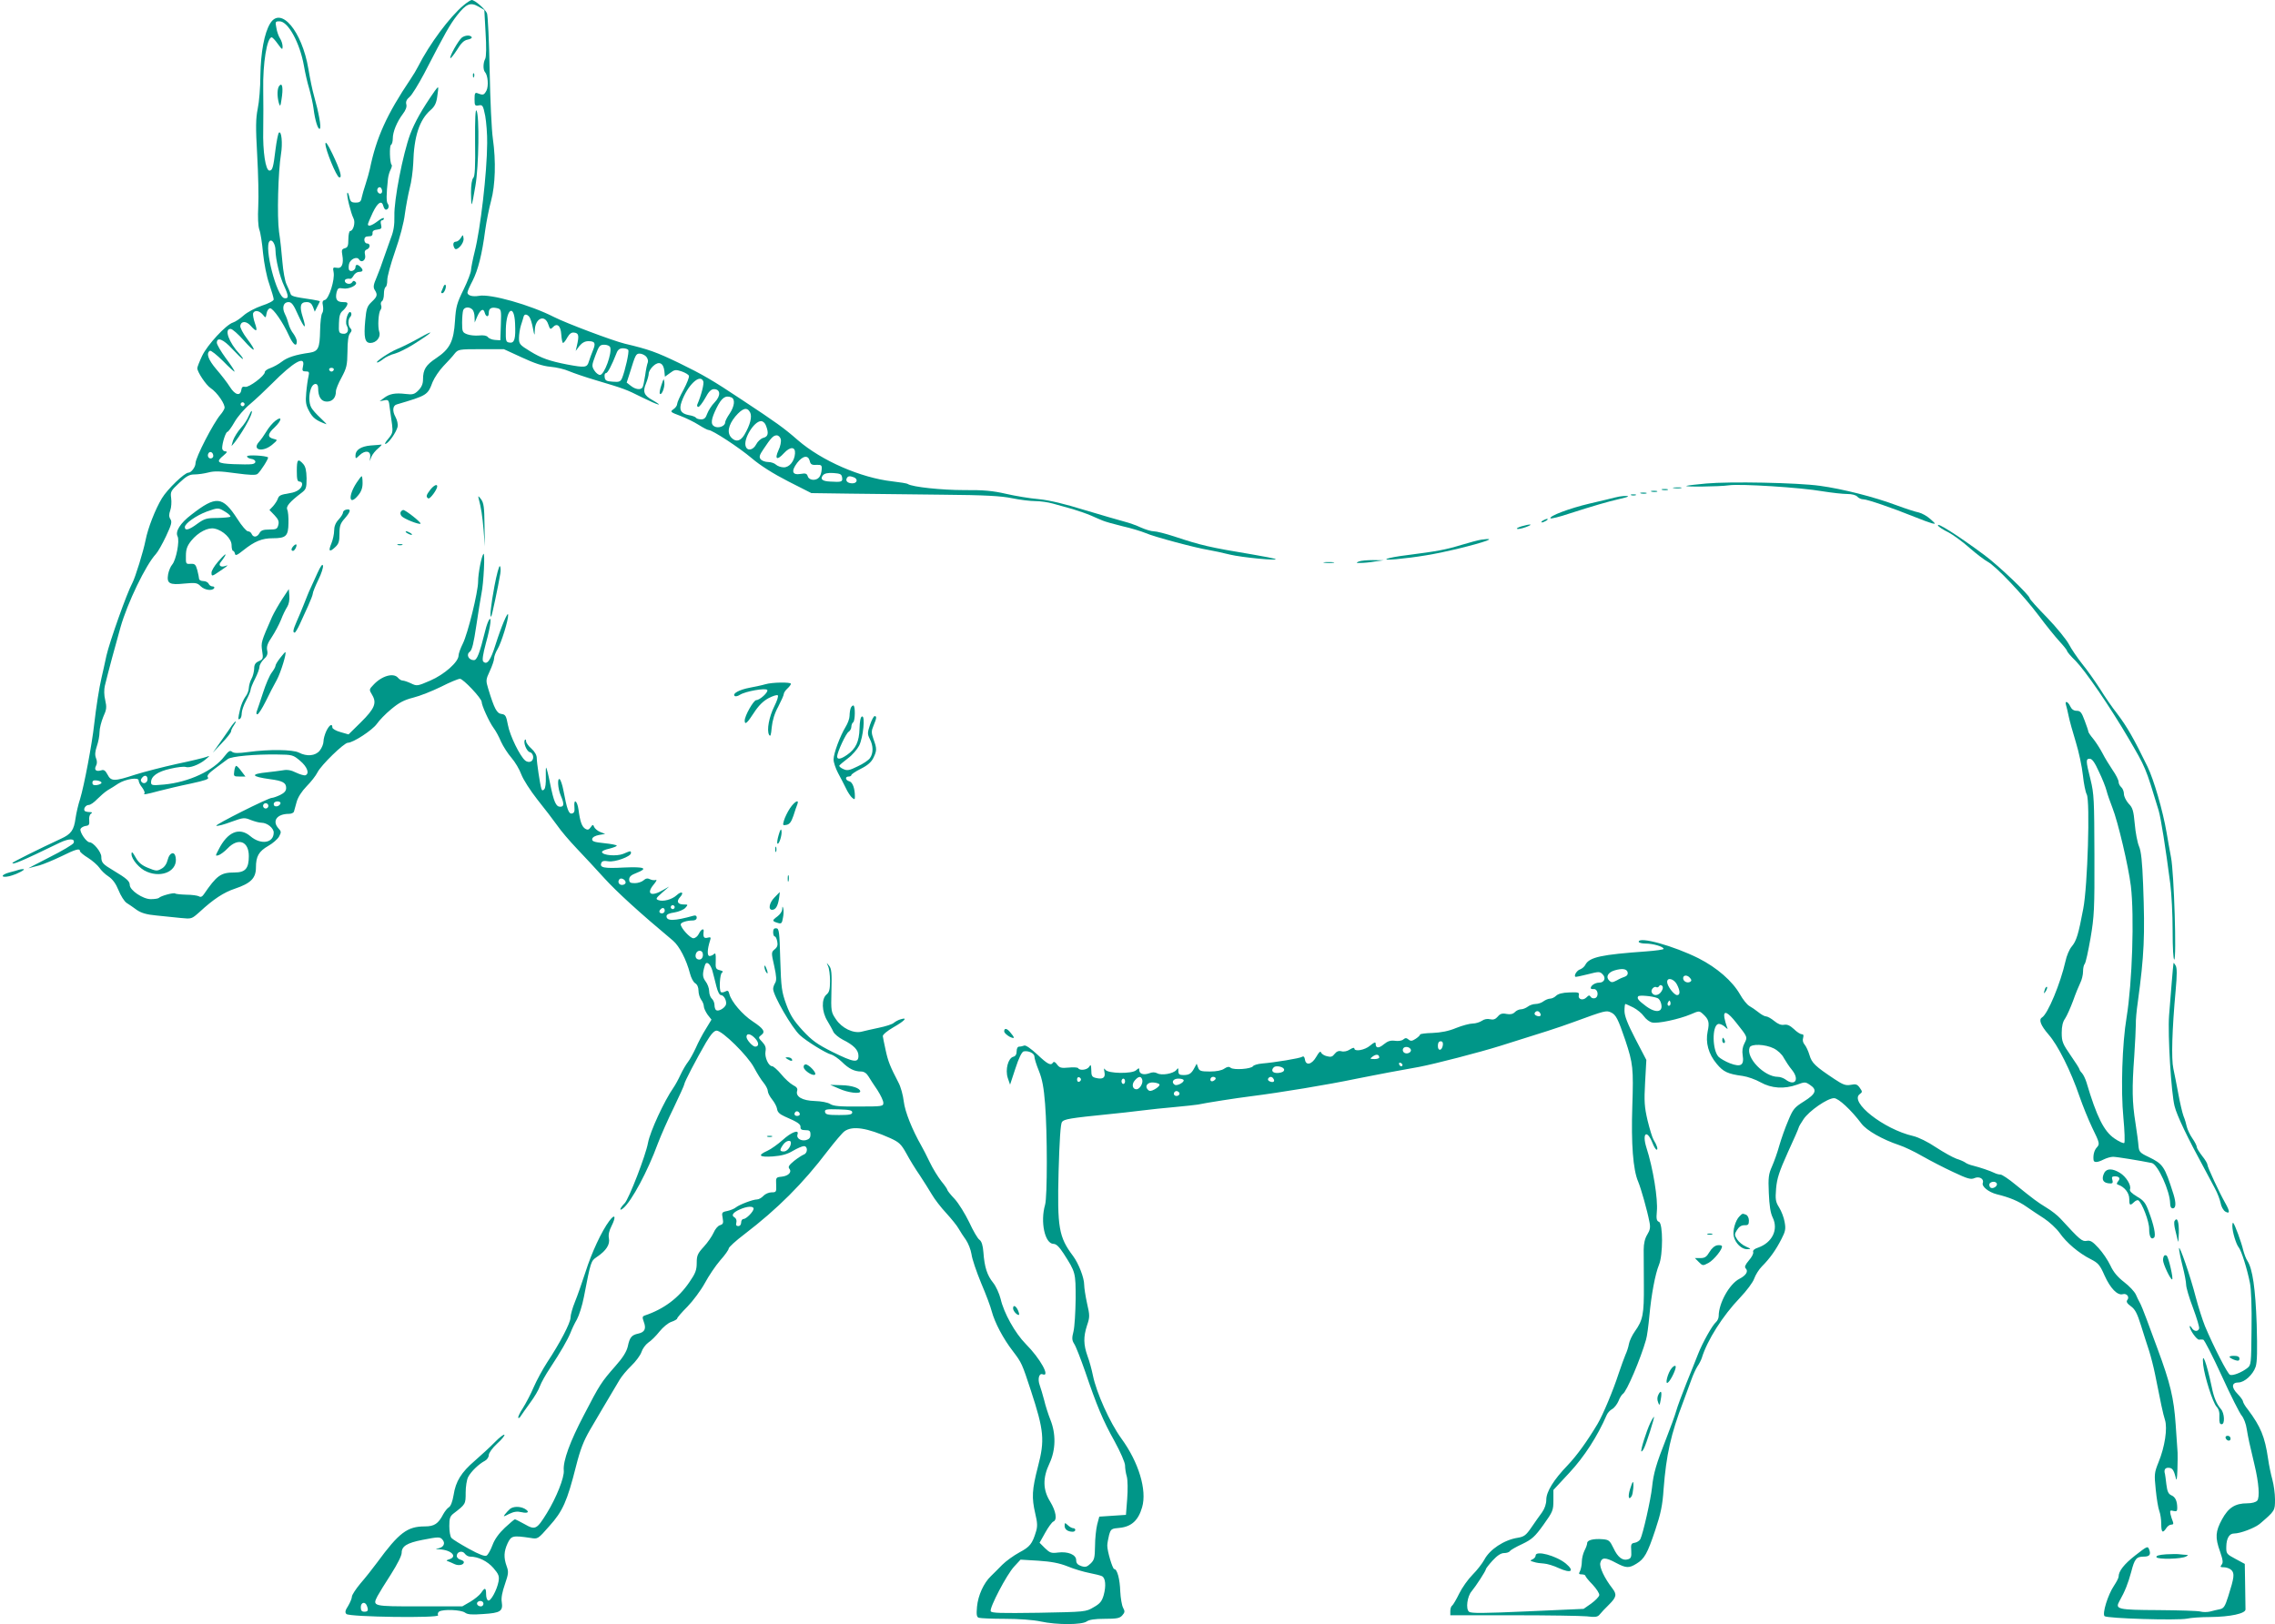 <?xml version="1.0" standalone="no"?>
<!DOCTYPE svg PUBLIC "-//W3C//DTD SVG 20010904//EN"
 "http://www.w3.org/TR/2001/REC-SVG-20010904/DTD/svg10.dtd">
<svg version="1.0" xmlns="http://www.w3.org/2000/svg"
 width="1280pt" height="914pt" viewBox="0 0 1280 914"
 preserveAspectRatio="xMidYMid meet">
<g transform="translate(0,914) scale(0.1,-0.1)"
fill="#009688" stroke="none">
<path d="M2608 9110 c-77 -64 -192 -218 -256 -345 -8 -16 -27 -48 -42 -70
-134 -199 -193 -330 -229 -506 -4 -19 -15 -57 -24 -85 -9 -27 -19 -61 -22 -76
-4 -23 -11 -28 -34 -28 -24 0 -30 5 -36 33 -4 17 -9 27 -11 21 -5 -13 20 -114
35 -143 12 -22 -1 -71 -19 -71 -5 0 -10 -21 -10 -46 0 -38 -4 -47 -20 -51 -17
-5 -19 -11 -14 -38 9 -50 -3 -78 -31 -72 -22 4 -23 1 -18 -25 8 -41 -26 -150
-49 -156 -13 -3 -16 -11 -11 -33 3 -16 1 -35 -4 -41 -6 -7 -11 -51 -12 -97 -2
-101 -10 -118 -59 -126 -79 -11 -125 -26 -156 -50 -18 -14 -47 -30 -64 -36
-18 -6 -32 -16 -32 -23 0 -21 -90 -88 -110 -83 -14 3 -20 -1 -22 -16 -5 -38
-35 -31 -64 15 -15 24 -49 68 -76 99 -46 54 -60 91 -37 105 6 3 39 -23 75 -59
35 -36 64 -62 64 -58 0 5 -22 39 -50 76 -27 37 -50 76 -50 86 0 35 37 20 88
-36 28 -30 54 -55 58 -55 4 0 -4 12 -18 28 -60 64 -89 143 -50 141 9 0 42 -29
72 -63 66 -75 79 -70 20 8 -23 30 -40 63 -38 73 5 28 35 27 59 -1 33 -37 40
-32 23 16 -8 23 -12 48 -10 55 8 19 34 16 54 -7 17 -21 17 -21 22 7 3 16 12
28 20 28 17 0 72 -79 105 -152 24 -53 45 -69 45 -34 0 10 -9 29 -19 43 -11 13
-23 38 -27 54 -4 16 -13 42 -21 57 -18 36 -8 67 20 67 18 0 29 -15 54 -72 37
-81 50 -87 26 -11 -19 60 -13 83 22 83 18 0 28 -7 36 -27 l10 -27 14 28 c8 16
15 29 15 31 0 1 -19 5 -42 9 -110 16 -120 19 -124 35 -3 9 -13 32 -22 51 -9
19 -19 76 -23 125 -4 50 -12 126 -19 170 -12 86 -5 340 11 438 10 59 3 135
-12 120 -4 -4 -13 -47 -19 -95 -12 -100 -17 -118 -34 -118 -22 0 -38 108 -35
229 1 64 1 166 0 226 -3 147 21 295 48 295 4 0 20 -17 34 -37 24 -33 27 -35
27 -15 0 12 -6 33 -14 45 -8 12 -18 39 -21 60 -7 35 -6 37 18 37 48 0 114
-121 137 -250 6 -36 19 -94 30 -130 10 -36 21 -85 24 -110 8 -67 26 -124 36
-114 8 9 -6 88 -33 184 -9 30 -23 99 -32 153 -36 212 -155 354 -215 255 -33
-54 -53 -163 -55 -293 0 -66 -7 -150 -15 -187 -11 -55 -12 -103 -3 -260 6
-106 9 -237 6 -290 -3 -61 -1 -109 6 -130 7 -18 16 -78 21 -133 6 -58 20 -131
35 -173 14 -41 25 -80 25 -87 0 -8 -29 -23 -66 -35 -38 -13 -83 -37 -103 -55
-20 -18 -47 -36 -60 -40 -39 -12 -144 -125 -174 -188 -15 -32 -27 -63 -27 -69
0 -21 49 -95 75 -112 37 -24 85 -94 78 -114 -3 -9 -13 -25 -22 -35 -41 -48
-141 -242 -141 -274 0 -21 -24 -53 -40 -53 -22 0 -119 -94 -149 -144 -38 -63
-79 -169 -92 -236 -12 -62 -58 -210 -74 -240 -32 -59 -128 -331 -146 -409 -10
-48 -23 -104 -28 -126 -13 -55 -30 -164 -41 -260 -12 -112 -57 -348 -79 -420
-11 -33 -22 -82 -26 -110 -9 -67 -25 -89 -82 -115 -125 -58 -273 -132 -273
-136 0 -12 49 8 267 114 53 25 87 24 77 -2 -3 -8 -65 -45 -137 -81 -73 -37
-124 -64 -115 -61 9 3 36 10 60 16 24 7 79 30 123 51 81 40 105 47 105 29 0
-5 21 -23 46 -38 25 -16 53 -41 63 -55 9 -14 32 -37 51 -49 24 -16 42 -41 57
-78 12 -30 32 -62 45 -71 13 -8 39 -26 58 -40 25 -17 55 -26 110 -31 41 -4
103 -11 137 -14 61 -6 61 -6 105 33 80 74 137 111 200 132 89 30 118 59 118
119 0 63 16 91 70 122 25 14 52 38 60 52 13 24 13 29 -3 46 -38 42 -9 82 59
82 14 0 26 6 28 13 2 6 9 31 15 54 7 26 28 59 56 88 25 25 52 60 61 78 20 41
150 167 171 167 30 0 138 71 163 106 13 19 49 57 81 83 44 37 73 52 124 65 37
9 107 37 156 61 49 25 97 45 107 45 18 0 122 -110 122 -130 0 -20 43 -114 66
-145 13 -17 32 -52 43 -79 12 -26 38 -67 59 -91 20 -23 45 -65 55 -93 11 -29
50 -90 90 -141 40 -50 90 -115 112 -146 21 -31 71 -89 110 -130 38 -40 108
-115 155 -167 71 -78 198 -194 387 -352 36 -31 75 -107 95 -184 6 -24 19 -49
29 -55 12 -7 19 -23 19 -42 0 -17 7 -40 15 -51 8 -10 15 -27 15 -37 0 -10 10
-31 21 -47 l22 -28 -32 -53 c-18 -28 -43 -76 -56 -106 -14 -30 -33 -65 -44
-79 -11 -14 -30 -46 -42 -72 -12 -26 -30 -59 -40 -73 -52 -75 -131 -246 -143
-310 -13 -72 -107 -314 -131 -340 -28 -28 -34 -49 -8 -28 47 40 137 207 194
363 17 45 57 136 90 203 32 67 59 126 59 131 0 12 67 140 122 235 28 47 46 67
60 67 32 0 175 -141 210 -207 17 -32 41 -71 54 -86 13 -16 24 -37 24 -47 0
-10 11 -31 24 -47 13 -16 26 -40 28 -53 2 -18 14 -30 43 -43 74 -32 90 -43 89
-60 -1 -12 6 -17 27 -17 24 0 29 -4 29 -25 0 -18 -7 -26 -25 -31 -29 -7 -56
11 -48 32 11 30 -35 13 -83 -31 -27 -24 -66 -52 -86 -61 -58 -26 -47 -37 30
-32 50 4 81 12 114 32 24 14 52 26 61 26 23 0 22 -39 0 -47 -10 -4 -35 -20
-55 -36 -29 -24 -35 -33 -27 -44 16 -19 -5 -41 -44 -45 -31 -3 -32 -5 -30 -45
2 -41 0 -43 -26 -43 -15 0 -36 -9 -46 -20 -10 -11 -26 -20 -36 -20 -23 0 -99
-29 -119 -45 -8 -7 -30 -16 -48 -20 -31 -6 -32 -9 -26 -40 5 -28 3 -34 -15
-40 -12 -3 -28 -23 -36 -42 -9 -20 -33 -55 -55 -79 -35 -38 -40 -50 -40 -91 0
-40 -7 -59 -41 -108 -61 -90 -144 -152 -251 -188 -14 -5 -15 -10 -6 -35 15
-39 6 -59 -31 -67 -37 -8 -48 -20 -59 -73 -7 -29 -28 -63 -69 -109 -80 -91
-89 -105 -177 -275 -79 -150 -119 -260 -114 -313 4 -39 -42 -154 -95 -240 -57
-92 -65 -97 -126 -62 -27 15 -51 27 -54 27 -3 0 -28 -21 -56 -47 -33 -31 -58
-65 -70 -98 -10 -27 -25 -54 -33 -59 -10 -6 -40 5 -100 38 -47 26 -91 53 -98
61 -7 8 -12 38 -12 67 0 43 4 55 23 70 69 53 69 53 69 118 0 33 6 73 14 88 16
31 61 74 94 91 12 6 22 21 22 32 0 12 20 40 47 65 26 23 44 46 41 50 -4 3 -29
-16 -55 -43 -26 -27 -77 -73 -111 -103 -77 -66 -108 -116 -120 -194 -6 -36
-16 -62 -26 -68 -9 -5 -23 -23 -32 -39 -28 -54 -50 -69 -104 -69 -98 0 -145
-35 -268 -203 -25 -34 -67 -87 -94 -118 -26 -31 -48 -65 -48 -74 0 -10 -10
-33 -21 -52 -17 -26 -19 -37 -10 -46 17 -17 526 -24 516 -7 -4 7 -1 16 6 21
23 14 123 10 145 -6 15 -11 38 -13 104 -8 96 6 111 16 103 68 -4 22 3 57 18
100 20 58 21 70 10 100 -18 50 -16 84 5 130 21 43 28 45 130 30 40 -7 41 -6
105 67 75 83 100 139 150 337 24 95 43 143 79 205 42 71 97 166 166 281 11 19
41 55 66 79 25 24 51 59 57 77 6 19 23 42 38 53 16 10 44 38 63 62 20 25 49
49 67 55 18 6 33 15 33 19 0 5 26 35 58 67 31 32 75 91 97 131 22 41 61 99 87
129 27 30 48 60 48 67 0 7 39 43 88 80 188 144 329 285 468 468 41 53 84 104
96 112 45 32 127 19 257 -39 50 -23 61 -33 91 -87 18 -34 52 -89 75 -122 22
-34 53 -82 68 -108 15 -26 51 -73 81 -105 29 -32 61 -71 70 -88 9 -16 28 -45
41 -63 13 -19 27 -55 31 -80 3 -26 28 -99 54 -162 27 -63 54 -135 60 -160 17
-63 64 -153 119 -224 50 -66 51 -69 101 -221 74 -226 79 -279 40 -428 -34
-132 -36 -174 -15 -266 12 -50 13 -71 4 -100 -21 -70 -35 -86 -93 -117 -33
-18 -76 -49 -97 -70 -21 -22 -50 -50 -64 -64 -40 -38 -72 -108 -78 -172 -4
-45 -2 -58 10 -62 8 -3 74 -6 146 -6 78 0 161 -6 202 -15 92 -20 233 -19 259
0 14 10 45 15 101 15 68 0 85 3 99 19 15 17 16 23 5 43 -7 13 -14 54 -16 92
-2 68 -17 126 -34 126 -9 0 -39 99 -39 132 0 12 5 39 10 59 10 35 13 37 61 41
65 7 104 42 125 116 28 96 -19 253 -117 387 -65 90 -140 257 -160 355 -6 30
-19 79 -30 108 -23 65 -24 108 -3 173 16 47 16 56 0 125 -9 41 -16 88 -16 104
0 39 -31 119 -62 161 -81 108 -90 159 -82 476 5 174 11 269 19 279 11 16 46
22 265 44 52 5 133 14 180 20 47 6 132 15 190 20 58 5 116 12 130 14 46 10
220 37 293 46 174 22 439 66 597 99 52 10 136 27 185 36 50 9 126 23 170 31
89 17 340 82 455 118 247 77 325 102 410 133 183 67 187 68 215 55 27 -13 39
-36 80 -157 43 -130 46 -157 39 -370 -7 -211 4 -358 33 -425 16 -38 51 -162
63 -225 7 -32 4 -47 -12 -73 -13 -21 -20 -50 -20 -85 0 -28 1 -119 1 -201 1
-161 -5 -195 -51 -259 -15 -21 -30 -53 -33 -70 -3 -18 -12 -45 -20 -62 -7 -16
-24 -64 -38 -105 -30 -93 -88 -232 -119 -284 -58 -97 -115 -176 -168 -232 -79
-82 -120 -149 -120 -194 0 -23 -9 -50 -24 -71 -14 -19 -41 -57 -60 -85 -30
-44 -41 -52 -77 -58 -77 -12 -158 -66 -188 -124 -11 -20 -40 -58 -65 -83 -26
-26 -60 -74 -76 -107 -16 -33 -34 -63 -39 -67 -6 -3 -11 -17 -11 -31 l0 -24
354 0 c194 0 380 -3 413 -6 50 -6 62 -4 74 11 8 10 31 35 52 55 42 42 45 57
19 91 -45 58 -74 120 -68 144 8 32 29 32 88 0 57 -30 73 -31 115 -5 45 27 62
57 106 189 31 93 41 139 47 231 15 193 41 310 110 490 15 41 36 98 46 125 10
28 25 61 34 75 10 14 21 36 25 48 30 99 118 238 214 338 39 41 74 88 81 109 7
20 26 51 43 68 46 46 80 95 110 154 23 44 25 58 18 96 -4 25 -18 61 -31 82
-20 32 -22 45 -17 107 5 56 17 94 66 203 34 73 61 136 61 139 0 4 12 25 27 47
31 47 135 119 172 119 25 0 97 -67 154 -143 29 -39 119 -90 212 -121 28 -9 87
-37 130 -62 44 -25 123 -66 175 -90 80 -38 99 -43 119 -34 27 12 55 -4 47 -27
-8 -19 32 -52 79 -64 71 -17 123 -39 167 -70 24 -17 68 -46 99 -66 30 -20 69
-56 87 -81 38 -55 109 -115 175 -148 43 -22 52 -33 78 -92 33 -73 73 -114 103
-105 22 6 39 -16 25 -33 -7 -9 -2 -19 20 -35 24 -17 36 -41 57 -108 15 -47 35
-112 46 -144 10 -32 25 -90 33 -130 31 -157 45 -224 56 -258 15 -47 -1 -152
-36 -237 -24 -60 -25 -68 -16 -155 5 -51 14 -105 20 -120 6 -16 11 -48 11 -73
0 -48 8 -55 28 -24 7 11 19 20 28 20 12 0 14 5 9 18 -4 9 -10 28 -13 41 -4 21
-2 23 17 18 17 -4 21 -1 21 16 0 40 -11 63 -33 72 -17 8 -23 21 -28 60 -3 28
-7 55 -8 60 -7 22 0 35 18 35 23 0 31 -11 42 -54 5 -24 8 -14 10 44 1 41 2 84
1 95 -1 11 -6 83 -11 160 -10 146 -30 231 -102 425 -17 47 -45 121 -61 165
-16 44 -34 87 -39 95 -5 8 -15 29 -22 45 -8 17 -37 48 -66 70 -36 28 -60 56
-77 93 -14 30 -44 74 -67 99 -33 36 -46 44 -66 40 -26 -5 -38 5 -147 124 -17
19 -53 47 -80 63 -52 32 -71 46 -176 131 -36 30 -74 55 -82 55 -9 0 -24 4 -34
9 -24 12 -81 31 -120 41 -18 4 -38 12 -45 18 -7 5 -29 15 -49 21 -20 7 -72 36
-115 64 -46 31 -99 57 -129 64 -165 38 -361 192 -300 236 15 11 15 14 0 35
-14 20 -22 23 -51 17 -28 -5 -43 0 -91 32 -110 73 -128 91 -141 135 -7 24 -20
51 -28 60 -9 10 -12 25 -8 37 4 15 2 21 -8 21 -8 0 -28 13 -44 29 -22 20 -37
27 -55 24 -17 -3 -34 4 -55 21 -17 14 -38 26 -46 26 -9 0 -28 11 -44 24 -15
12 -38 28 -51 35 -12 7 -36 36 -52 65 -43 75 -129 150 -233 203 -140 70 -337
125 -337 93 0 -5 17 -10 39 -10 41 0 101 -17 101 -30 0 -4 -44 -10 -97 -14
-252 -18 -320 -32 -343 -75 -5 -11 -19 -22 -29 -26 -18 -5 -36 -33 -28 -42 2
-2 34 5 70 14 62 16 68 16 83 1 22 -21 11 -48 -19 -48 -22 0 -47 -16 -47 -31
0 -4 8 -6 17 -5 24 1 30 -42 8 -51 -10 -3 -21 0 -25 7 -7 11 -11 10 -24 -3
-20 -20 -49 -11 -43 13 4 15 -3 17 -54 15 -38 -1 -63 -8 -74 -19 -9 -9 -24
-16 -34 -16 -9 0 -26 -7 -37 -15 -10 -8 -30 -15 -44 -15 -14 0 -34 -7 -44 -15
-11 -8 -28 -15 -39 -15 -10 0 -26 -7 -34 -16 -11 -11 -26 -14 -47 -10 -24 5
-36 1 -49 -15 -13 -15 -25 -19 -43 -15 -15 4 -33 1 -47 -9 -12 -8 -35 -15 -51
-15 -16 0 -58 -11 -93 -25 -43 -18 -86 -26 -133 -28 -39 -1 -70 -5 -70 -9 0
-4 -11 -15 -25 -24 -20 -13 -28 -14 -40 -4 -12 10 -18 10 -30 0 -8 -7 -29 -10
-47 -7 -25 3 -40 -2 -61 -19 -30 -25 -47 -24 -47 2 0 12 -8 9 -31 -10 -30 -26
-89 -36 -89 -16 0 6 -11 3 -25 -6 -15 -10 -34 -14 -48 -10 -15 4 -27 -1 -38
-15 -12 -16 -21 -19 -43 -13 -15 3 -30 13 -33 21 -4 10 -12 2 -27 -24 -25 -44
-59 -52 -64 -15 -2 14 -8 20 -15 15 -13 -9 -155 -32 -226 -38 -24 -2 -47 -9
-51 -15 -10 -16 -109 -23 -126 -9 -10 8 -19 6 -36 -5 -14 -10 -44 -16 -81 -16
-50 0 -59 3 -66 22 l-8 22 -13 -24 c-17 -32 -29 -40 -62 -40 -22 0 -28 5 -28
22 0 19 -1 20 -12 6 -17 -20 -82 -32 -107 -18 -13 7 -28 7 -45 0 -31 -11 -56
-4 -56 18 0 13 -2 13 -18 -1 -23 -21 -158 -19 -173 3 -8 11 -9 8 -5 -13 7 -32
-9 -43 -49 -33 -21 5 -25 12 -25 44 -1 30 -3 34 -11 20 -10 -19 -54 -25 -63
-9 -3 4 -27 6 -54 3 -42 -4 -51 -1 -65 18 -9 13 -17 17 -22 11 -12 -20 -30
-11 -89 45 -36 33 -64 53 -73 50 -8 -3 -21 -6 -29 -6 -8 0 -14 -10 -14 -26 0
-17 -6 -28 -19 -31 -29 -8 -46 -72 -31 -119 l13 -38 30 91 c19 59 36 93 46 96
26 6 61 -10 61 -29 0 -10 11 -46 25 -80 19 -47 28 -95 35 -186 13 -162 13
-524 0 -568 -28 -97 -1 -219 47 -220 16 0 32 -16 57 -54 68 -106 68 -107 68
-255 -1 -76 -6 -158 -12 -183 -10 -39 -9 -50 4 -71 9 -13 36 -83 61 -154 66
-194 100 -276 166 -394 33 -60 59 -120 59 -136 0 -15 4 -44 10 -63 5 -20 6
-74 2 -125 l-7 -90 -75 -5 -75 -5 -12 -45 c-6 -25 -12 -79 -12 -121 -1 -66 -4
-78 -25 -98 -20 -19 -29 -22 -53 -14 -20 7 -28 16 -28 33 0 31 -46 50 -102 43
-38 -5 -46 -2 -74 25 l-30 30 32 57 c17 31 38 59 45 62 24 9 15 59 -17 112
-42 67 -43 134 -4 216 35 75 37 165 5 245 -12 30 -28 80 -35 110 -8 30 -19 68
-25 84 -13 35 -4 70 16 62 46 -18 -13 89 -95 171 -60 61 -123 174 -141 253 -8
31 -26 71 -42 91 -34 42 -49 88 -55 172 -3 39 -10 61 -22 70 -10 6 -36 51 -58
99 -23 47 -59 106 -82 131 -23 24 -41 47 -41 51 0 4 -15 26 -34 49 -18 23 -48
71 -65 107 -17 36 -38 76 -46 90 -53 93 -93 193 -100 251 -4 35 -17 84 -31
109 -45 87 -57 115 -71 180 -8 36 -15 71 -16 79 -1 8 25 30 60 50 63 36 83 58
41 45 -13 -3 -30 -13 -39 -20 -8 -8 -46 -20 -85 -28 -38 -8 -82 -18 -97 -22
-46 -11 -110 20 -143 69 -28 41 -29 45 -26 162 3 99 0 124 -13 140 -16 20 -16
20 -6 -2 6 -12 11 -49 11 -82 0 -49 -4 -65 -20 -78 -29 -25 -27 -96 5 -148 13
-22 29 -50 34 -62 6 -12 30 -32 53 -44 62 -31 88 -58 88 -91 0 -41 -27 -37
-148 23 -85 43 -113 63 -166 120 -50 55 -69 84 -92 146 -26 72 -29 93 -34 253
-4 157 -7 175 -22 176 -13 1 -18 -5 -18 -22 0 -13 4 -24 9 -24 5 0 11 -12 14
-28 4 -20 1 -32 -14 -44 -20 -17 -20 -19 -3 -94 13 -59 14 -82 5 -96 -6 -10
-11 -24 -11 -33 0 -37 106 -220 151 -261 37 -34 146 -101 174 -108 15 -4 42
-23 62 -42 38 -38 70 -54 108 -54 16 0 31 -10 41 -27 10 -16 32 -51 51 -78 18
-28 33 -60 33 -71 0 -20 -5 -21 -137 -21 -107 -1 -143 2 -162 14 -13 9 -51 16
-87 17 -70 2 -109 25 -99 57 4 13 -2 22 -24 33 -16 9 -46 36 -66 61 -21 25
-44 45 -51 45 -20 0 -43 51 -37 83 4 21 -1 35 -18 53 -23 24 -23 26 -6 39 25
18 14 36 -48 77 -58 38 -120 111 -131 153 -5 20 -9 23 -24 15 -9 -5 -20 -6
-24 -3 -11 12 -6 102 6 109 9 6 5 10 -12 14 -23 6 -25 11 -23 54 1 36 -1 46
-10 37 -6 -6 -17 -11 -25 -11 -14 0 -13 37 3 87 6 18 4 21 -14 16 -20 -5 -26
3 -22 35 3 21 -15 13 -27 -13 -7 -14 -20 -25 -31 -25 -18 0 -71 58 -71 78 0
11 34 22 68 22 13 0 22 6 22 16 0 10 -6 14 -17 11 -111 -31 -153 -31 -153 -3
0 10 15 17 44 21 25 4 53 16 62 26 16 18 16 19 -9 19 -34 0 -43 17 -21 41 25
27 9 37 -19 11 -26 -24 -77 -38 -104 -27 -15 6 -12 11 22 41 l40 35 -35 -20
c-66 -39 -96 -22 -53 30 15 18 21 30 13 27 -8 -3 -23 -1 -33 4 -13 7 -24 5
-36 -6 -10 -9 -32 -16 -49 -16 -26 0 -32 4 -32 21 0 15 11 25 40 36 69 27 48
36 -69 31 -113 -6 -138 -1 -128 25 4 12 15 14 40 10 37 -6 127 27 127 46 0 14
-1 14 -43 -4 -37 -15 -117 -9 -120 10 -1 6 17 14 41 19 23 6 42 13 42 17 0 4
-32 10 -71 14 -57 6 -69 10 -67 24 2 10 17 18 38 22 l35 6 -28 11 c-15 6 -30
19 -34 28 -6 15 -8 15 -20 -2 -10 -14 -17 -16 -30 -8 -19 12 -29 39 -38 107
-7 52 -28 66 -23 15 2 -24 -1 -33 -14 -36 -18 -4 -28 23 -48 130 -6 32 -16 60
-21 63 -14 9 -11 -52 6 -92 20 -47 19 -63 -3 -63 -24 0 -36 27 -57 131 -9 46
-19 86 -22 89 -2 2 -3 -21 -2 -53 1 -33 -2 -62 -9 -69 -8 -8 -12 -8 -16 3 -8
27 -26 147 -26 173 0 16 -11 36 -30 53 -16 14 -30 33 -30 41 0 9 -3 13 -6 9
-12 -12 8 -65 27 -70 23 -6 26 -45 4 -53 -8 -4 -22 -1 -30 6 -30 25 -86 140
-97 199 -10 53 -14 60 -36 63 -27 3 -41 30 -75 142 -14 46 -14 51 9 100 13 28
24 60 24 71 0 11 9 35 20 53 20 33 61 164 59 192 -1 23 -38 -64 -71 -168 -28
-90 -48 -116 -69 -95 -7 7 -2 41 15 104 27 96 34 159 16 128 -5 -9 -14 -33
-19 -55 -33 -133 -47 -169 -65 -169 -29 0 -45 31 -23 47 13 10 22 47 37 148
11 74 24 155 29 180 12 56 21 234 11 223 -11 -13 -30 -111 -30 -156 0 -58 -58
-293 -86 -349 -13 -26 -24 -56 -24 -67 0 -36 -80 -107 -159 -141 -72 -31 -75
-32 -108 -16 -19 9 -40 16 -47 16 -8 0 -19 7 -26 15 -25 31 -92 12 -139 -39
-25 -26 -25 -27 -7 -57 27 -45 14 -77 -64 -154 l-69 -68 -45 13 c-26 7 -46 19
-46 26 0 25 -17 15 -34 -20 -9 -19 -16 -45 -16 -59 0 -13 -9 -36 -21 -51 -24
-30 -72 -35 -118 -11 -34 17 -167 19 -284 3 -57 -8 -81 -7 -91 1 -11 10 -20 5
-43 -25 -61 -81 -201 -146 -340 -159 -67 -6 -73 -5 -73 13 0 34 37 60 109 76
38 9 76 13 85 10 22 -8 76 12 111 41 28 23 28 24 5 15 -14 -5 -88 -23 -165
-39 -77 -17 -182 -44 -233 -60 -119 -39 -137 -39 -157 0 -12 23 -21 29 -35 24
-29 -9 -42 2 -30 25 7 12 7 28 0 44 -7 18 -5 37 5 67 8 23 15 58 15 79 0 21
10 59 21 86 19 41 20 54 11 94 -7 28 -7 60 -2 81 19 78 60 231 88 329 39 137
142 351 199 412 12 13 37 58 57 100 30 64 35 81 25 96 -9 14 -9 27 -1 50 6 16
8 48 5 69 -5 36 -2 41 46 86 40 38 57 47 85 47 20 0 55 5 78 11 34 9 67 8 153
-4 82 -11 114 -12 124 -4 17 14 64 88 59 93 -11 10 -118 16 -118 6 0 -6 10
-12 22 -14 30 -4 34 -26 6 -30 -13 -2 -60 -2 -105 0 -91 4 -100 12 -55 49 21
18 23 22 10 23 -10 0 -18 8 -18 18 0 29 20 92 30 92 4 0 22 24 39 54 17 30 55
75 88 102 32 27 87 79 123 115 122 123 189 161 175 99 -6 -26 -4 -30 15 -30
19 0 21 -4 16 -27 -4 -16 -10 -57 -13 -92 -5 -55 -2 -71 17 -106 20 -37 38
-51 95 -72 6 -2 -9 13 -31 34 -23 21 -47 48 -53 60 -14 27 -14 73 -1 107 12
33 40 34 40 2 0 -49 17 -76 49 -76 32 0 51 22 51 58 0 11 14 46 32 78 28 53
32 68 33 145 0 58 5 92 14 103 11 13 11 20 3 28 -15 15 -15 51 -1 65 6 6 8 17
4 23 -13 22 -37 -48 -24 -72 15 -28 4 -50 -23 -46 -21 3 -23 8 -21 58 1 40 6
58 20 70 10 8 22 23 26 33 5 14 1 17 -24 17 -34 0 -44 17 -35 56 6 22 11 25
34 21 35 -7 89 20 73 36 -9 9 -14 8 -20 -2 -10 -15 -41 -8 -41 9 0 9 14 14 32
11 4 0 12 8 18 19 6 11 20 20 30 20 23 0 26 10 8 28 -16 16 -28 15 -28 -2 0
-17 -27 -29 -36 -15 -3 6 -3 21 0 34 7 27 44 44 56 25 14 -23 41 -3 34 25 -4
18 -2 27 10 31 20 8 21 34 1 34 -8 0 -15 9 -15 20 0 14 7 20 24 20 17 0 23 5
22 18 -1 12 7 18 27 20 23 3 26 7 21 28 -4 14 -2 24 5 24 6 0 11 5 11 11 0 6
-15 0 -34 -15 -34 -26 -56 -33 -56 -18 0 4 12 33 27 65 28 58 51 73 60 37 3
-11 9 -20 14 -20 14 0 21 20 11 33 -9 11 -9 49 1 142 2 17 9 40 15 51 6 12 9
24 5 27 -10 11 -13 106 -3 112 6 3 10 20 10 36 0 37 23 93 56 137 17 22 24 41
20 55 -4 15 2 28 19 42 13 11 49 70 81 130 123 238 145 276 186 329 51 65 75
75 120 49 l33 -19 7 -128 c5 -78 4 -136 -2 -147 -12 -22 -13 -62 -1 -75 16
-18 21 -78 8 -104 -14 -25 -18 -27 -49 -15 -15 6 -18 1 -18 -33 0 -36 2 -39
24 -35 21 4 24 0 36 -59 6 -34 12 -104 11 -154 -1 -168 -38 -483 -70 -609 -11
-44 -20 -91 -21 -105 0 -13 -19 -63 -42 -110 -37 -75 -43 -96 -48 -175 -7
-116 -29 -159 -105 -210 -59 -39 -75 -64 -75 -121 0 -24 -8 -43 -26 -61 -22
-22 -32 -25 -72 -20 -59 7 -91 1 -122 -23 l-24 -18 26 5 c24 5 26 2 31 -44 4
-26 9 -68 13 -93 5 -41 3 -50 -22 -80 -16 -18 -22 -31 -14 -28 18 6 59 64 67
96 3 14 -2 37 -12 56 -19 34 -15 64 7 70 172 51 174 52 202 126 10 24 37 65
61 90 24 25 53 56 63 70 20 24 24 25 149 25 l128 0 100 -46 c71 -33 118 -49
162 -53 34 -3 81 -14 105 -25 24 -10 90 -33 148 -50 164 -49 170 -51 264 -98
91 -45 126 -54 56 -14 -47 26 -55 47 -35 94 8 20 15 45 15 55 0 10 11 29 25
42 32 30 58 18 63 -28 l3 -32 29 21 c25 19 32 20 65 9 20 -7 39 -18 41 -25 3
-7 -11 -42 -30 -78 -20 -36 -36 -72 -36 -80 0 -9 -9 -22 -21 -30 -20 -14 -18
-16 38 -37 32 -12 79 -35 104 -51 25 -16 50 -29 56 -29 21 0 171 -98 243 -159
48 -41 121 -87 205 -130 l130 -66 215 -3 c118 -1 355 -4 525 -6 238 -2 328 -7
390 -20 44 -9 102 -16 129 -16 27 0 72 -6 100 -14 28 -8 78 -22 111 -31 33
-10 80 -26 105 -37 25 -11 54 -24 65 -28 11 -5 60 -19 109 -31 49 -11 108 -29
132 -39 47 -21 284 -84 354 -95 25 -4 79 -16 120 -26 66 -16 281 -37 255 -24
-5 2 -64 14 -130 25 -241 40 -287 51 -438 101 -49 16 -100 29 -115 29 -15 0
-47 10 -72 21 -25 12 -67 27 -95 34 -27 7 -126 36 -220 64 -113 35 -200 56
-260 62 -49 4 -133 18 -185 30 -74 17 -126 22 -235 21 -126 0 -290 17 -317 34
-5 4 -44 10 -87 15 -178 20 -398 116 -532 232 -79 69 -118 97 -316 228 -165
110 -221 142 -352 206 -129 62 -171 77 -306 109 -69 17 -327 114 -398 150
-133 68 -358 132 -423 119 -36 -6 -64 2 -64 19 0 6 13 36 29 66 31 61 53 148
71 285 7 50 22 124 33 165 24 89 28 223 10 350 -7 47 -15 219 -18 383 -3 164
-10 309 -15 322 -9 23 -68 75 -86 75 -5 0 -26 -13 -46 -30z m-458 -1046 c0
-16 -16 -19 -25 -4 -8 13 4 32 16 25 5 -4 9 -13 9 -21z m-600 -333 c1 -52 24
-149 49 -201 26 -57 26 -72 1 -68 -43 7 -116 289 -83 321 13 14 33 -17 33 -52z
m1108 -333 c7 -7 12 -26 12 -42 l1 -31 13 31 c18 42 36 52 43 25 7 -26 23 -28
23 -2 0 26 15 34 46 27 24 -6 25 -8 22 -94 l-3 -87 -30 2 c-16 1 -34 8 -40 16
-6 8 -24 12 -50 9 -22 -2 -52 1 -67 7 -26 10 -28 15 -28 65 0 30 3 61 6 70 7
19 35 21 52 4z m240 -78 c4 -87 -3 -112 -31 -108 -21 3 -22 8 -21 76 3 116 47
144 52 32z m80 37 c6 -7 15 -35 20 -62 9 -47 10 -48 11 -13 2 68 57 91 76 32
9 -27 12 -29 24 -17 25 28 46 11 49 -40 2 -26 6 -47 10 -47 4 0 15 14 24 31
13 22 24 30 40 27 24 -3 27 -17 14 -73 l-7 -30 21 28 c15 18 31 27 50 27 38 0
43 -11 26 -52 -7 -18 -18 -46 -23 -63 -10 -34 -21 -35 -123 -16 -97 19 -144
35 -207 74 -59 36 -63 41 -63 75 0 19 5 52 11 71 7 20 13 42 15 49 4 16 19 15
32 -1z m455 -171 c12 -32 -33 -156 -57 -156 -9 0 -23 11 -32 25 -15 24 -15 29
6 85 20 54 25 60 50 60 15 0 30 -6 33 -14z m102 -16 c6 -10 -18 -117 -35 -158
-9 -20 -16 -23 -53 -20 -35 2 -43 7 -45 26 -2 12 1 22 7 22 10 0 31 40 60 113
7 19 18 27 35 27 14 0 28 -4 31 -10z m100 -36 c9 -10 13 -24 10 -33 -4 -9 -11
-42 -15 -73 -5 -32 -11 -62 -15 -68 -10 -16 -40 -12 -66 9 l-23 18 19 59 c30
97 33 104 54 104 11 0 27 -7 36 -16z m-1757 -75 c-2 -6 -8 -10 -13 -10 -5 0
-11 4 -13 10 -2 6 4 11 13 11 9 0 15 -5 13 -11z m2079 -65 c5 -13 -11 -78 -34
-131 -2 -7 0 -13 6 -13 6 0 23 22 39 50 19 36 33 50 49 50 37 0 40 -37 4 -74
-17 -17 -35 -46 -42 -64 -8 -24 -17 -32 -34 -32 -13 0 -26 4 -29 9 -3 5 -21
12 -41 15 -45 9 -56 30 -40 75 33 93 104 161 122 115z m157 -90 c24 -9 19 -50
-9 -92 -14 -20 -25 -42 -25 -49 0 -21 -37 -35 -60 -23 -23 12 -20 40 12 105
28 56 49 72 82 59z m-2740 -45 c-3 -5 -10 -7 -15 -3 -5 3 -7 10 -3 15 3 5 10
7 15 3 5 -3 7 -10 3 -15z m2846 -39 c13 -24 1 -71 -32 -127 -22 -36 -47 -42
-72 -17 -27 27 -19 71 21 120 41 48 66 55 83 24z m90 -76 c16 -42 12 -61 -15
-68 -13 -3 -32 -20 -40 -36 -17 -33 -49 -40 -59 -13 -16 40 46 143 86 143 11
0 23 -11 28 -26z m83 -76 c3 -12 -2 -40 -13 -62 -23 -51 -8 -59 31 -16 35 38
65 37 62 -2 -3 -43 -31 -78 -63 -78 -16 0 -35 7 -44 15 -8 8 -28 15 -44 15
-16 0 -35 7 -42 15 -10 13 -8 23 16 58 42 63 55 77 74 77 10 0 20 -10 23 -22z
m-3193 -94 c0 -8 -7 -14 -15 -14 -15 0 -21 21 -9 33 10 9 24 -2 24 -19z m3356
-28 c4 -19 12 -24 37 -22 29 1 32 -2 30 -27 -1 -16 -7 -35 -14 -43 -17 -21
-57 -18 -64 5 -5 16 -12 19 -40 14 -48 -8 -55 15 -20 62 32 41 62 46 71 11z
m182 -93 c4 -25 -3 -27 -68 -23 -44 2 -57 14 -40 35 9 11 27 15 59 13 39 -3
46 -6 49 -25z m66 1 c25 -10 19 -34 -8 -34 -27 0 -41 14 -31 30 7 12 17 12 39
4z m-3116 -1595 c41 -34 55 -73 30 -82 -7 -2 -31 5 -52 15 -28 14 -49 18 -75
13 -20 -3 -58 -8 -86 -11 -99 -10 -94 -24 15 -39 70 -9 90 -20 90 -49 0 -17
-10 -28 -34 -40 -19 -9 -40 -16 -46 -16 -21 0 -325 -153 -313 -157 7 -3 44 7
84 22 69 25 74 25 111 10 21 -8 47 -15 59 -15 32 0 69 -30 69 -55 0 -60 -72
-71 -131 -21 -62 53 -129 25 -179 -75 -19 -36 -19 -37 -1 -32 10 3 34 20 52
39 60 62 119 40 119 -44 0 -70 -20 -92 -81 -92 -77 0 -99 -16 -173 -124 -9
-13 -18 -16 -27 -10 -7 4 -39 9 -71 9 -32 1 -60 4 -63 7 -7 6 -80 -13 -91 -25
-4 -4 -25 -7 -46 -7 -44 0 -118 50 -118 80 0 21 -18 37 -90 80 -62 37 -70 45
-70 79 0 26 -45 81 -66 81 -18 0 -57 58 -51 75 3 7 16 15 29 17 19 2 22 8 20
32 -2 16 2 32 10 37 9 6 7 9 -8 9 -11 0 -23 3 -27 6 -10 11 5 34 22 34 10 0
31 15 48 33 17 17 43 40 59 50 16 9 43 26 59 37 41 26 115 38 115 18 0 -9 9
-27 20 -40 10 -14 16 -28 13 -32 -10 -10 8 -7 82 13 39 10 118 29 177 41 83
18 106 26 98 35 -8 9 3 23 41 51 29 22 60 45 70 52 20 16 155 28 280 26 83 -1
88 -2 127 -35z m-858 -104 c0 -19 -20 -29 -32 -17 -8 8 -7 16 2 26 14 17 30
12 30 -9z m-259 -20 c0 -5 -12 -11 -26 -13 -18 -2 -25 1 -25 13 0 12 7 15 25
13 14 -2 26 -7 26 -13z m1007 -117 c-7 -19 -38 -22 -38 -4 0 10 9 16 21 16 12
0 19 -5 17 -12z m-68 -13 c0 -8 -7 -15 -15 -15 -8 0 -15 7 -15 15 0 8 7 15 15
15 8 0 15 -7 15 -15z m2010 -431 c0 -8 -9 -14 -20 -14 -19 0 -27 19 -14 33 10
9 34 -4 34 -19z m274 -145 c-3 -5 -10 -7 -15 -3 -5 3 -7 10 -3 15 3 5 10 7 15
3 5 -3 7 -10 3 -15z m-54 -14 c0 -8 -7 -15 -15 -15 -16 0 -20 12 -8 23 11 12
23 8 23 -8z m213 -237 c6 -19 -3 -38 -18 -38 -18 0 -26 15 -19 34 7 19 31 21
37 4z m55 -100 c6 -24 17 -64 23 -90 7 -28 17 -48 25 -48 18 0 35 -35 28 -55
-8 -19 -41 -38 -54 -30 -6 3 -10 17 -10 29 0 13 -7 29 -15 36 -8 7 -15 26 -15
42 0 16 -9 41 -20 55 -18 24 -19 42 -4 91 8 26 30 10 42 -30z m5150 -11 c2
-10 -4 -19 -15 -23 -10 -3 -31 -12 -46 -21 -25 -13 -31 -13 -43 -1 -21 20 -7
46 30 57 44 13 70 9 74 -12z m351 -31 c9 -10 9 -16 1 -21 -16 -10 -40 2 -40
20 0 19 24 20 39 1z m-74 -36 c19 -37 19 -60 1 -60 -17 0 -56 51 -56 74 0 28
38 18 55 -14z m-87 -39 c-15 -25 -46 -28 -55 -5 -6 16 15 37 28 28 4 -2 11 1
14 7 5 7 11 7 17 1 6 -6 5 -17 -4 -31z m-22 -38 c16 -6 29 -47 19 -62 -11 -19
-45 -12 -83 16 -44 33 -53 44 -45 56 5 8 79 2 109 -10z m70 -40 c-10 -10 -19
5 -10 18 6 11 8 11 12 0 2 -7 1 -15 -2 -18z m-206 -13 c21 -11 48 -33 59 -49
11 -16 32 -32 46 -35 30 -8 152 18 218 46 46 20 48 20 68 2 33 -30 38 -47 27
-98 -13 -63 4 -127 51 -183 37 -45 63 -57 146 -68 28 -4 73 -20 101 -36 61
-34 132 -39 205 -13 43 16 47 16 72 -1 43 -28 34 -51 -33 -93 -54 -34 -62 -43
-89 -109 -17 -39 -39 -102 -50 -140 -10 -37 -29 -90 -41 -117 -19 -43 -22 -62
-18 -150 3 -70 9 -112 22 -138 33 -68 -3 -141 -82 -169 -22 -7 -31 -16 -28
-25 3 -8 -8 -29 -24 -47 -21 -25 -26 -37 -18 -45 16 -16 3 -39 -36 -59 -56
-29 -116 -137 -116 -209 0 -12 -7 -27 -15 -34 -21 -18 -76 -116 -101 -180 -12
-30 -41 -104 -66 -165 -24 -60 -50 -130 -57 -155 -7 -25 -32 -94 -56 -155 -57
-144 -72 -197 -80 -275 -7 -68 -51 -263 -66 -292 -5 -9 -19 -18 -31 -20 -20
-3 -23 -8 -20 -45 2 -34 -1 -43 -18 -48 -30 -10 -58 11 -82 63 -21 43 -26 47
-62 50 -51 4 -86 -5 -86 -22 0 -8 -7 -27 -15 -42 -8 -16 -15 -44 -15 -62 0
-18 -5 -42 -10 -53 -9 -16 -7 -19 10 -19 11 0 20 -4 20 -8 0 -4 18 -27 41 -50
22 -24 39 -50 37 -59 -2 -10 -22 -30 -45 -47 l-43 -30 -315 -14 c-250 -11
-318 -12 -330 -2 -19 16 -10 86 15 115 24 29 80 115 80 124 0 4 17 26 38 49
27 29 47 42 65 42 14 0 29 5 32 11 4 6 35 24 70 40 54 26 71 41 119 108 53 74
56 82 56 137 l0 59 90 97 c83 89 158 205 210 325 5 12 19 27 30 33 12 6 28 27
36 45 7 19 19 37 25 41 21 12 100 198 130 304 6 19 14 80 19 135 11 120 33
236 54 287 23 54 23 233 0 242 -13 5 -16 16 -12 58 7 69 -21 244 -59 361 -25
81 3 103 34 26 8 -21 19 -39 24 -39 9 0 2 25 -17 55 -7 11 -22 60 -34 109 -18
77 -20 108 -14 215 l7 126 -62 119 c-44 85 -61 129 -61 157 0 21 2 39 5 39 3
0 23 -9 45 -20z m-525 -31 c10 -15 -1 -23 -20 -15 -9 3 -13 10 -10 16 8 13 22
13 30 -1z m1105 -56 c63 -79 63 -79 45 -114 -11 -21 -14 -43 -10 -68 9 -56
-10 -68 -71 -45 -26 10 -55 27 -65 37 -35 38 -37 171 -3 184 8 3 24 -3 36 -13
21 -19 21 -19 13 1 -4 11 -10 32 -13 48 -7 44 19 33 68 -30z m-5521 -87 c22
-23 22 -46 0 -46 -14 0 -49 38 -49 55 0 23 24 18 49 -9z m3869 -38 c-5 -32
-28 -35 -28 -4 0 17 5 26 16 26 10 0 14 -7 12 -22z m1862 -18 c22 -11 47 -34
56 -53 10 -17 30 -49 47 -69 43 -54 16 -93 -37 -53 -11 8 -30 15 -43 15 -77 0
-181 108 -159 165 8 22 88 19 136 -5z m-2042 -7 c5 -17 -26 -29 -40 -15 -6 6
-7 15 -3 22 9 14 37 9 43 -7z m-178 -44 c0 -5 -12 -9 -27 -9 -27 1 -27 1 -9
15 19 14 36 12 36 -6z m131 -42 c-1 -12 -15 -9 -19 4 -3 6 1 10 8 8 6 -3 11
-8 11 -12z m-666 -27 c0 -10 -12 -16 -32 -18 -32 -3 -45 13 -26 32 13 12 58 2
58 -14z m-1143 -55 c0 -5 -5 -11 -11 -13 -6 -2 -11 4 -11 13 0 9 5 15 11 13 6
-2 11 -8 11 -13z m344 1 c8 -20 -13 -56 -32 -56 -23 0 -28 29 -9 50 21 24 34
25 41 6z m414 5 c0 -5 -7 -11 -15 -15 -9 -3 -15 0 -15 9 0 8 7 15 15 15 8 0
15 -4 15 -9z m325 -2 c10 -15 -1 -23 -20 -15 -9 3 -13 10 -10 16 8 13 22 13
30 -1z m-835 -14 c0 -8 -4 -15 -10 -15 -5 0 -10 7 -10 15 0 8 5 15 10 15 6 0
10 -7 10 -15z m330 5 c0 -13 -38 -32 -50 -25 -22 14 -10 35 20 35 17 0 30 -4
30 -10z m-136 -25 c0 -5 -12 -17 -27 -25 -20 -11 -29 -12 -38 -3 -21 21 -2 45
33 41 18 -2 33 -7 32 -13z m111 -44 c7 -12 -12 -24 -25 -16 -11 7 -4 25 10 25
5 0 11 -4 15 -9z m-1840 -111 c0 -12 -15 -15 -75 -15 -63 0 -75 3 -78 17 -3
15 6 17 75 15 62 -2 78 -5 78 -17z m-295 -11 c0 -5 -7 -9 -15 -9 -15 0 -20 12
-9 23 8 8 24 -1 24 -14z m-50 -160 c0 -23 -22 -49 -40 -49 -24 0 -25 8 -4 38
16 23 44 30 44 11z m6784 -228 c9 -15 -23 -36 -36 -23 -5 5 -7 15 -4 21 9 13
33 14 40 2z m-6994 -143 c0 -16 -41 -58 -57 -58 -7 0 -13 -9 -13 -20 0 -12 -7
-20 -16 -20 -11 0 -15 6 -11 20 3 12 -1 23 -10 29 -21 11 -9 28 30 45 40 18
77 20 77 4z m-1750 -1863 c17 -20 6 -42 -22 -48 -21 -4 -21 -4 4 -6 67 -3 104
-41 56 -56 -17 -5 -19 -8 -8 -11 8 -3 25 -10 37 -16 23 -11 53 -5 53 11 0 5
-9 11 -20 14 -11 3 -20 12 -20 21 0 24 31 32 45 13 7 -10 20 -17 30 -17 46 0
98 -26 131 -64 30 -35 34 -46 29 -76 -9 -48 -44 -112 -58 -107 -7 2 -12 18
-12 35 0 38 -7 40 -28 8 -9 -13 -36 -35 -61 -50 l-45 -26 -241 0 c-264 0 -266
0 -236 58 9 17 43 72 76 123 36 57 60 104 60 121 0 36 29 55 116 72 92 18 100
18 114 1z m3517 -150 c36 -15 91 -31 122 -37 31 -6 63 -14 71 -18 20 -10 24
-54 10 -106 -10 -35 -21 -49 -57 -69 -44 -26 -45 -26 -309 -31 -215 -3 -266
-2 -270 9 -7 20 90 206 132 251 l36 39 100 -6 c73 -5 117 -13 165 -32z m-3287
-210 c0 -8 -6 -15 -14 -15 -17 0 -28 14 -19 24 12 12 33 6 33 -9z m-656 -11
c10 -26 7 -34 -14 -34 -15 0 -20 7 -20 25 0 28 24 34 34 9z"/>
<path d="M1318 4800 c-4 -28 -3 -30 29 -30 l34 0 -23 30 c-12 17 -25 30 -29
30 -4 0 -9 -13 -11 -30z"/>
<path d="M740 4333 c0 -29 46 -83 87 -99 88 -37 176 8 161 83 -6 34 -34 26
-44 -14 -6 -24 -18 -43 -36 -52 -24 -14 -31 -13 -75 5 -35 14 -54 30 -70 59
-18 32 -23 35 -23 18z"/>
<path d="M9787 2295 c-23 -22 -40 -83 -32 -113 9 -39 44 -72 74 -72 25 1 25 1
-6 15 -17 7 -39 25 -49 40 -16 25 -16 29 -1 53 11 18 24 27 42 27 21 -1 25 4
25 26 0 15 -7 29 -16 33 -21 8 -20 8 -37 -9z"/>
<path d="M9608 2193 c6 -2 18 -2 25 0 6 3 1 5 -13 5 -14 0 -19 -2 -12 -5z"/>
<path d="M9662 2132 c-14 -2 -32 -17 -44 -38 -16 -27 -26 -34 -51 -34 l-31 0
22 -22 c22 -22 23 -22 55 -5 31 17 82 81 75 95 -2 4 -13 6 -26 4z"/>
<path d="M9406 1441 c-22 -24 -41 -98 -21 -81 17 14 47 78 43 91 -2 6 -12 2
-22 -10z"/>
<path d="M9331 1292 c-7 -13 -8 -29 -2 -43 7 -21 9 -20 15 15 8 44 2 57 -13
28z"/>
<path d="M9285 1132 c-21 -44 -56 -154 -50 -160 2 -2 8 5 14 16 13 24 61 175
57 179 -1 1 -11 -14 -21 -35z"/>
<path d="M9171 759 c-13 -42 -7 -65 9 -39 9 14 14 80 7 80 -2 0 -9 -18 -16
-41z"/>
<path d="M8640 386 c0 -8 -8 -17 -17 -21 -16 -7 -15 -9 7 -15 14 -5 39 -8 57
-9 17 -1 55 -12 84 -26 69 -31 90 -17 39 26 -54 44 -170 76 -170 45z"/>
<path d="M9690 3285 c0 -8 4 -15 10 -15 5 0 7 7 4 15 -4 8 -8 15 -10 15 -2 0
-4 -7 -4 -15z"/>
<path d="M2598 8928 c-20 -17 -71 -108 -64 -115 2 -3 19 18 37 46 23 38 39 54
60 58 16 3 26 9 23 14 -8 13 -38 11 -56 -3z"/>
<path d="M2661 8714 c0 -11 3 -14 6 -6 3 7 2 16 -1 19 -3 4 -6 -2 -5 -13z"/>
<path d="M1573 8659 c-14 -14 -15 -59 -4 -99 7 -22 9 -20 15 21 10 62 5 95
-11 78z"/>
<path d="M2446 8628 c-72 -103 -112 -175 -138 -243 -41 -111 -92 -372 -89
-460 1 -51 -4 -85 -20 -125 -11 -30 -29 -81 -40 -113 -10 -31 -28 -80 -40
-108 -18 -41 -20 -55 -11 -70 18 -28 15 -38 -17 -68 -25 -24 -30 -37 -36 -104
-9 -97 -2 -127 29 -127 33 0 60 33 50 62 -10 28 -5 109 7 124 5 6 7 18 3 27
-3 8 -1 18 5 22 6 3 11 21 11 40 0 19 4 37 10 40 5 3 9 20 9 38 -1 18 19 91
44 163 27 76 50 164 55 210 6 43 18 108 27 144 10 36 18 99 20 140 4 153 35
246 98 301 22 19 32 38 37 75 4 27 7 50 5 52 -2 2 -10 -7 -19 -20z"/>
<path d="M2673 8343 c2 -142 -1 -195 -10 -204 -8 -8 -13 -40 -13 -83 0 -38 2
-67 4 -65 3 2 12 49 21 104 19 110 23 393 6 423 -6 11 -9 -47 -8 -175z"/>
<path d="M1831 8330 c0 -33 61 -182 77 -188 20 -6 6 41 -38 133 -27 56 -39 72
-39 55z"/>
<path d="M2592 7800 c-7 -11 -19 -20 -27 -20 -16 0 -19 -18 -7 -38 12 -18 55
30 50 57 -3 22 -3 22 -16 1z"/>
<path d="M2494 7524 c-4 -10 -9 -22 -11 -26 -2 -5 0 -8 6 -8 11 0 26 39 17 47
-3 3 -9 -3 -12 -13z"/>
<path d="M2350 7233 c-36 -20 -88 -46 -115 -57 -48 -20 -130 -76 -112 -76 5 0
20 9 34 20 14 11 43 25 65 30 21 6 67 29 101 50 118 74 133 93 27 33z"/>
<path d="M3721 6972 c-8 -23 -12 -45 -8 -48 10 -10 28 36 25 64 -3 25 -4 23
-17 -16z"/>
<path d="M1399 6798 c-7 -18 -27 -49 -45 -68 -17 -19 -36 -50 -43 -69 -6 -19
-9 -33 -7 -30 45 48 124 185 112 196 -2 2 -9 -11 -17 -29z"/>
<path d="M1548 6771 c-15 -12 -37 -38 -49 -59 -12 -20 -31 -47 -42 -59 -41
-46 21 -60 74 -16 32 27 32 28 9 33 -37 9 -35 28 5 65 42 40 44 68 3 36z"/>
<path d="M2085 6633 c-54 -5 -85 -25 -85 -56 0 -20 1 -20 24 2 31 29 62 24 59
-9 l-3 -25 10 25 c6 14 23 35 38 47 15 13 23 22 17 21 -5 -1 -32 -3 -60 -5z"/>
<path d="M1670 6490 c0 -47 3 -60 15 -60 8 0 15 -6 15 -14 0 -24 -28 -45 -68
-51 -55 -9 -62 -13 -69 -32 -3 -10 -15 -28 -26 -41 l-21 -22 28 -29 c22 -23
27 -36 22 -55 -6 -23 -11 -26 -51 -26 -34 0 -47 -5 -55 -20 -13 -24 -35 -26
-44 -5 -3 8 -12 15 -21 15 -8 0 -35 31 -59 69 -84 130 -120 133 -260 24 -62
-47 -91 -94 -77 -121 13 -25 -8 -133 -30 -159 -9 -10 -19 -34 -23 -54 -9 -53
7 -62 92 -53 63 6 72 4 91 -15 22 -22 65 -28 76 -11 3 6 -1 10 -10 10 -8 0
-18 7 -21 15 -4 8 -17 15 -30 15 -13 0 -24 6 -24 13 0 6 -5 29 -10 49 -9 32
-14 36 -38 35 -26 -2 -27 0 -26 45 0 37 7 56 30 85 39 48 95 77 132 68 48 -10
95 -57 95 -93 0 -18 4 -32 8 -32 4 0 9 -7 11 -16 2 -13 12 -9 48 20 63 50 104
67 165 67 74 0 87 12 88 85 1 32 -2 67 -7 76 -8 18 14 44 81 95 25 19 28 27
28 81 -1 45 -6 66 -19 81 -30 33 -36 26 -36 -39z m-401 -231 c18 -11 30 -23
27 -27 -4 -3 -37 -6 -74 -7 -60 0 -72 -4 -111 -32 -47 -35 -71 -42 -71 -19 0
20 64 65 123 87 65 23 65 23 106 -2z"/>
<path d="M2006 6423 c-49 -75 -42 -132 8 -72 18 21 26 42 26 70 0 21 -2 39 -5
39 -3 0 -16 -17 -29 -37z"/>
<path d="M9600 6419 c-52 -5 -102 -10 -110 -13 -27 -7 184 -5 238 3 64 9 402
-12 528 -34 50 -8 112 -15 137 -15 27 0 49 -6 57 -15 7 -8 22 -15 34 -15 22 0
162 -48 286 -98 41 -17 86 -33 100 -37 23 -5 22 -4 -9 24 -19 17 -48 33 -65
37 -17 3 -73 21 -124 40 -128 48 -307 93 -432 110 -128 18 -510 25 -640 13z"/>
<path d="M2421 6384 c-23 -30 -26 -40 -11 -49 9 -5 50 50 50 68 0 15 -19 6
-39 -19z"/>
<path d="M9418 6393 c12 -2 30 -2 40 0 9 3 -1 5 -23 4 -22 0 -30 -2 -17 -4z"/>
<path d="M9353 6383 c9 -2 23 -2 30 0 6 3 -1 5 -18 5 -16 0 -22 -2 -12 -5z"/>
<path d="M9293 6373 c9 -2 23 -2 30 0 6 3 -1 5 -18 5 -16 0 -22 -2 -12 -5z"/>
<path d="M9233 6363 c9 -2 23 -2 30 0 6 3 -1 5 -18 5 -16 0 -22 -2 -12 -5z"/>
<path d="M9178 6353 c6 -2 18 -2 25 0 6 3 1 5 -13 5 -14 0 -19 -2 -12 -5z"/>
<path d="M2693 6335 c14 -53 21 -97 28 -180 l7 -90 -2 120 c-1 99 -4 124 -19
145 -16 21 -18 21 -14 5z"/>
<path d="M9085 6340 c-16 -4 -80 -20 -142 -34 -111 -26 -231 -71 -219 -83 3
-3 50 8 103 26 140 45 220 68 281 82 28 6 52 13 52 15 0 6 -42 3 -75 -6z"/>
<path d="M1948 6272 c-10 -2 -18 -9 -18 -16 0 -7 -11 -25 -25 -40 -17 -18 -25
-39 -25 -62 0 -19 -7 -51 -15 -71 -19 -45 -12 -53 20 -23 21 19 25 33 25 76 0
45 5 59 31 88 33 38 35 54 7 48z"/>
<path d="M2255 6260 c-4 -6 -2 -17 4 -24 13 -16 100 -50 107 -43 6 6 -84 77
-97 77 -4 0 -11 -5 -14 -10z"/>
<path d="M8680 6210 c-8 -5 -10 -10 -5 -10 6 0 17 5 25 10 8 5 11 10 5 10 -5
0 -17 -5 -25 -10z"/>
<path d="M8560 6178 c-19 -6 -30 -12 -24 -14 5 -3 28 2 50 10 45 17 26 19 -26
4z"/>
<path d="M10905 6181 c3 -6 29 -23 56 -36 27 -14 81 -53 120 -88 39 -34 85
-69 102 -78 46 -24 202 -189 289 -305 40 -54 93 -119 116 -144 23 -25 42 -49
42 -53 0 -5 21 -30 48 -56 55 -56 193 -257 299 -438 96 -165 93 -156 168 -403
13 -43 39 -208 66 -415 7 -55 13 -173 13 -262 0 -99 4 -163 9 -163 14 0 -1
489 -18 575 -7 39 -19 102 -25 140 -21 123 -72 298 -107 370 -78 160 -115 225
-172 300 -26 33 -69 95 -96 139 -28 43 -72 106 -100 140 -27 34 -61 84 -75
111 -14 26 -69 94 -122 149 -54 55 -98 104 -98 109 0 17 -177 186 -256 244
-148 110 -276 191 -259 164z"/>
<path d="M2290 6140 c8 -5 20 -10 25 -10 6 0 3 5 -5 10 -8 5 -19 10 -25 10 -5
0 -3 -5 5 -10z"/>
<path d="M8335 6103 c-16 -2 -68 -16 -114 -30 -90 -27 -133 -35 -304 -57 -115
-14 -163 -32 -62 -23 115 11 219 28 340 57 168 41 235 66 140 53z"/>
<path d="M1652 6068 c-14 -14 -16 -28 -3 -28 9 0 24 30 18 36 -2 2 -9 -2 -15
-8z"/>
<path d="M2238 6073 c6 -2 18 -2 25 0 6 3 1 5 -13 5 -14 0 -19 -2 -12 -5z"/>
<path d="M1226 5978 c-20 -23 -36 -50 -36 -60 0 -23 2 -23 47 8 46 31 52 37
31 29 -27 -10 -42 4 -25 23 8 10 17 23 21 30 14 24 -3 11 -38 -30z"/>
<path d="M7645 5980 c-17 -7 -16 -9 10 -8 17 0 53 3 80 8 l50 7 -60 1 c-33 0
-69 -3 -80 -8z"/>
<path d="M7453 5973 c15 -2 37 -2 50 0 12 2 0 4 -28 4 -27 0 -38 -2 -22 -4z"/>
<path d="M1786 5915 c-15 -33 -33 -73 -41 -90 -8 -16 -23 -55 -35 -85 -12 -30
-30 -74 -41 -98 -20 -46 -23 -62 -11 -62 4 0 17 22 29 48 12 26 33 72 47 103
14 31 26 62 26 69 0 7 14 42 31 77 17 34 29 71 26 80 -2 12 -13 -2 -31 -42z"/>
<path d="M2782 5842 c-20 -107 -28 -182 -18 -171 4 4 39 169 51 241 3 20 2 39
-3 42 -4 3 -18 -48 -30 -112z"/>
<path d="M1588 5769 c-20 -31 -46 -76 -57 -100 -62 -141 -63 -144 -56 -192 7
-43 5 -47 -19 -58 -20 -9 -26 -20 -26 -43 -1 -17 -7 -42 -15 -56 -8 -14 -14
-37 -15 -51 0 -15 -9 -38 -20 -51 -10 -14 -24 -45 -29 -69 -13 -56 -13 -62 -1
-54 6 3 10 17 10 31 0 14 11 46 25 72 14 26 25 53 25 60 0 7 11 35 25 62 14
27 25 58 25 68 0 10 11 29 24 42 19 17 24 29 19 51 -4 21 3 40 27 75 17 26 40
69 51 96 10 27 26 59 35 73 9 14 14 39 12 62 l-3 38 -37 -56z"/>
<path d="M1576 5437 c-15 -19 -26 -38 -26 -44 0 -6 -10 -23 -21 -38 -12 -15
-34 -66 -49 -113 -16 -48 -31 -95 -35 -104 -4 -11 -3 -18 3 -18 6 0 27 33 47
73 19 39 47 94 62 120 23 42 58 157 48 157 -2 0 -15 -15 -29 -33z"/>
<path d="M4305 5289 c-16 -5 -55 -13 -86 -19 -59 -11 -99 -33 -86 -46 4 -5 18
-2 30 6 32 20 146 40 154 27 7 -12 -42 -57 -62 -57 -15 0 -65 -88 -65 -115 0
-27 14 -15 52 44 26 40 51 65 82 82 25 13 48 20 52 16 5 -4 -4 -31 -19 -61
-30 -60 -44 -135 -30 -161 8 -13 11 -3 15 42 4 39 16 79 37 117 17 33 31 64
31 71 0 6 9 20 20 30 11 10 20 22 20 27 0 10 -106 9 -145 -3z"/>
<path d="M11624 5173 c3 -10 10 -38 15 -63 5 -25 23 -90 40 -145 17 -55 35
-139 40 -187 5 -48 15 -97 22 -109 19 -37 5 -516 -20 -644 -27 -143 -38 -180
-65 -212 -13 -15 -29 -53 -35 -83 -28 -124 -99 -296 -132 -316 -20 -12 -7 -45
37 -96 53 -60 126 -207 174 -348 18 -52 50 -131 71 -175 44 -90 44 -93 25
-114 -13 -15 -20 -41 -17 -68 1 -17 22 -16 57 2 16 8 40 15 53 15 21 0 154
-22 218 -35 34 -8 102 -158 103 -227 0 -18 5 -28 15 -28 18 0 19 30 4 79 -51
160 -58 170 -142 211 -47 22 -52 29 -55 60 -1 19 -9 78 -17 130 -19 118 -20
197 -7 375 5 77 9 158 9 180 -1 22 4 78 11 125 36 265 41 372 30 662 -5 129
-11 187 -23 215 -9 21 -20 78 -24 126 -7 76 -12 92 -35 115 -14 16 -26 40 -26
54 0 14 -7 31 -15 38 -8 7 -15 20 -15 30 0 10 -15 40 -34 67 -18 27 -44 69
-56 93 -13 25 -36 61 -51 80 -16 19 -29 38 -29 42 0 4 -9 32 -21 63 -17 46
-24 55 -45 55 -16 0 -28 8 -36 25 -13 28 -32 34 -24 8z m185 -375 c19 -39 38
-87 43 -107 5 -20 20 -63 33 -96 32 -81 90 -328 104 -441 20 -168 8 -542 -24
-739 -25 -150 -33 -411 -18 -565 7 -74 9 -138 5 -142 -4 -4 -29 7 -55 25 -59
40 -100 121 -158 317 -6 19 -17 42 -25 51 -8 8 -14 18 -14 21 0 4 -22 39 -50
79 -45 65 -50 78 -50 127 0 37 6 62 19 80 10 15 30 60 45 100 14 40 33 86 41
102 8 16 15 44 15 63 0 18 4 37 9 42 6 6 20 71 33 145 21 124 23 163 22 470
-1 308 -2 342 -22 423 -27 107 -27 117 -4 117 13 0 28 -21 51 -72z"/>
<path d="M4786 5154 c-3 -9 -6 -28 -6 -42 0 -15 -10 -43 -22 -62 -32 -53 -68
-150 -68 -184 0 -17 12 -51 25 -76 14 -25 33 -63 44 -85 10 -22 26 -46 35 -54
14 -12 16 -11 16 7 0 45 -13 80 -31 85 -23 6 -26 27 -4 27 8 0 15 4 15 8 0 5
24 21 54 36 38 19 59 38 70 61 20 41 20 52 1 104 -13 38 -13 47 0 78 17 41 19
53 6 53 -5 0 -17 -22 -26 -49 -15 -45 -15 -52 -1 -80 20 -38 20 -80 1 -107 -8
-12 -39 -33 -70 -47 -46 -23 -59 -25 -80 -15 -14 6 -24 15 -23 19 2 4 23 22
48 41 25 18 53 51 64 72 23 47 35 171 16 164 -8 -2 -13 -26 -14 -68 -2 -74
-21 -114 -70 -148 -36 -25 -56 -28 -56 -9 1 25 50 131 65 139 8 5 15 18 15 28
0 10 5 22 10 25 12 8 13 95 1 95 -5 0 -12 -7 -15 -16z"/>
<path d="M1305 5058 c-8 -13 -36 -52 -61 -88 l-46 -65 51 54 c28 29 51 58 51
65 0 6 7 22 16 34 8 12 13 22 10 22 -3 0 -12 -10 -21 -22z"/>
<path d="M4445 4592 c-14 -21 -29 -52 -34 -69 -8 -28 -7 -29 14 -25 17 3 27
16 39 51 8 26 18 55 22 64 12 32 -15 17 -41 -21z"/>
<path d="M4381 4441 c-7 -23 -10 -45 -7 -48 9 -9 27 49 23 71 -2 15 -7 8 -16
-23z"/>
<path d="M4362 4360 c0 -14 2 -19 5 -12 2 6 2 18 0 25 -3 6 -5 1 -5 -13z"/>
<path d="M105 4245 c-5 -2 -29 -9 -53 -15 -49 -13 -49 -32 0 -21 38 9 100 40
78 40 -8 0 -19 -2 -25 -4z"/>
<path d="M4432 4195 c0 -16 2 -22 5 -12 2 9 2 23 0 30 -3 6 -5 -1 -5 -18z"/>
<path d="M4358 4090 c-30 -30 -37 -70 -14 -70 20 0 32 20 39 63 3 20 5 37 4
37 -1 -1 -14 -14 -29 -30z"/>
<path d="M4401 4023 c0 -12 -13 -30 -28 -41 -30 -22 -30 -26 4 -36 19 -6 23
-2 28 28 4 18 5 42 2 53 -4 15 -5 15 -6 -4z"/>
<path d="M12229 3720 c-2 -6 -17 -192 -25 -295 -8 -109 12 -436 31 -510 13
-53 73 -178 170 -356 16 -31 42 -79 56 -105 15 -27 29 -65 33 -84 3 -19 15
-41 26 -48 27 -16 27 1 0 48 -34 60 -100 202 -100 215 0 7 -13 29 -30 50 -16
21 -30 43 -30 50 0 7 -11 29 -25 49 -14 20 -27 49 -31 64 -3 15 -11 43 -19 62
-7 19 -20 76 -29 125 -9 50 -22 113 -28 142 -12 55 -7 219 13 439 8 88 8 127
0 140 -6 11 -11 17 -12 14z"/>
<path d="M4301 3700 c0 -8 4 -22 9 -30 12 -18 12 -2 0 25 -6 13 -9 15 -9 5z"/>
<path d="M11506 3575 c-9 -26 -7 -32 5 -12 6 10 9 21 6 23 -2 3 -7 -2 -11 -11z"/>
<path d="M5650 3336 c0 -8 14 -21 30 -30 31 -15 32 -8 2 27 -18 21 -32 22 -32
3z"/>
<path d="M4430 3180 c20 -13 33 -13 25 0 -3 6 -14 10 -23 10 -15 0 -15 -2 -2
-10z"/>
<path d="M4522 3133 c4 -20 53 -51 64 -40 10 9 -35 57 -53 57 -8 0 -13 -8 -11
-17z"/>
<path d="M4722 3013 c49 -22 118 -31 118 -15 0 18 -47 34 -106 35 l-63 2 51
-22z"/>
<path d="M4318 2743 c6 -2 18 -2 25 0 6 3 1 5 -13 5 -14 0 -19 -2 -12 -5z"/>
<path d="M11840 2541 c-20 -39 -7 -61 36 -61 11 0 13 6 9 20 -5 15 -2 20 13
20 26 0 34 -11 19 -28 -9 -12 -9 -16 0 -19 36 -12 63 -46 63 -79 0 -38 4 -41
27 -19 8 8 19 13 24 10 21 -14 62 -120 61 -162 0 -43 12 -63 28 -47 11 11 -2
72 -31 148 -17 46 -28 61 -65 82 -30 18 -43 31 -40 41 9 22 -22 72 -57 93 -41
25 -73 25 -87 1z"/>
<path d="M3428 2269 c-42 -56 -99 -177 -134 -288 -19 -58 -45 -133 -59 -167
-14 -34 -25 -74 -25 -89 0 -29 -60 -144 -131 -251 -26 -40 -60 -103 -76 -140
-16 -38 -44 -91 -61 -118 -18 -27 -29 -52 -26 -55 3 -3 9 1 14 10 5 8 29 42
53 75 24 32 49 75 55 94 7 19 32 64 56 100 60 91 99 159 116 200 7 19 23 53
36 75 12 22 30 78 39 125 39 201 39 204 74 227 52 35 74 70 67 104 -4 20 1 43
15 70 27 54 19 71 -13 28z"/>
<path d="M12235 2269 c-4 -6 -2 -29 4 -52 6 -23 12 -51 15 -62 2 -11 4 10 5
47 1 63 -9 92 -24 67z"/>
<path d="M12560 2240 c0 -32 21 -102 36 -120 15 -18 47 -120 63 -200 7 -32 11
-141 9 -258 -2 -199 -2 -204 -24 -221 -32 -25 -81 -44 -97 -38 -14 5 -93 160
-141 274 -14 35 -37 107 -51 160 -30 118 -95 306 -95 277 0 -11 9 -56 20 -99
11 -43 20 -90 20 -105 0 -15 17 -74 39 -131 21 -57 37 -109 34 -116 -7 -19
-30 -16 -42 5 -6 9 -11 13 -11 7 0 -19 40 -76 53 -74 6 1 17 1 23 0 6 0 53
-92 104 -203 51 -112 102 -213 113 -225 11 -13 24 -46 28 -75 9 -54 14 -77 44
-203 24 -100 30 -182 15 -200 -8 -9 -30 -15 -56 -15 -68 0 -106 -24 -142 -90
-37 -68 -40 -102 -11 -182 16 -47 18 -62 9 -73 -10 -13 -8 -15 13 -15 14 0 33
-7 42 -16 18 -19 16 -40 -18 -147 -18 -57 -25 -68 -47 -73 -14 -3 -38 -8 -55
-13 -16 -4 -41 -4 -55 0 -14 4 -120 7 -236 8 -231 1 -245 5 -219 51 31 55 48
98 66 164 19 74 29 86 71 86 32 0 41 11 30 40 -8 21 -11 19 -78 -33 -64 -50
-94 -89 -94 -120 0 -7 -12 -30 -26 -51 -34 -50 -67 -157 -53 -171 13 -13 408
-25 464 -14 22 5 81 9 130 9 114 1 200 20 199 43 0 9 -1 71 -2 136 l-2 120
-52 28 c-51 27 -53 30 -52 70 1 46 17 73 43 73 36 0 117 31 146 55 85 73 85
73 85 137 0 33 -7 83 -15 112 -8 29 -19 81 -24 117 -18 124 -42 181 -113 276
-16 19 -28 41 -28 46 0 6 -14 26 -31 43 -36 37 -33 64 5 64 34 0 82 44 97 88
9 27 10 91 6 239 -7 201 -23 312 -52 357 -8 11 -18 39 -24 61 -10 44 -47 144
-56 153 -3 3 -5 -5 -5 -18z"/>
<path d="M12177 2074 c-4 -4 -7 -15 -7 -25 0 -22 41 -109 51 -109 9 0 -19 122
-30 133 -4 4 -10 4 -14 1z"/>
<path d="M5700 1777 c0 -14 20 -37 32 -37 4 0 2 11 -4 25 -12 27 -28 34 -28
12z"/>
<path d="M12546 1501 c5 -5 19 -12 32 -16 16 -5 22 -2 22 9 0 11 -10 16 -32
16 -19 0 -28 -4 -22 -9z"/>
<path d="M12396 1459 c8 -68 54 -212 75 -235 13 -14 18 -32 16 -60 -1 -29 2
-39 13 -39 19 0 16 62 -4 85 -24 28 -40 64 -52 125 -29 137 -57 212 -48 124z"/>
<path d="M12522 1048 c6 -18 28 -21 28 -4 0 9 -7 16 -16 16 -9 0 -14 -5 -12
-12z"/>
<path d="M2869 648 c-8 -7 -21 -21 -28 -30 -11 -15 -8 -14 23 2 27 13 45 16
71 10 38 -9 47 3 16 20 -27 14 -64 13 -82 -2z"/>
<path d="M5990 553 c0 -20 18 -33 46 -33 8 0 14 5 14 10 0 6 -5 10 -12 10 -6
0 -20 7 -30 17 -17 15 -18 15 -18 -4z"/>
<path d="M12187 393 c-40 -3 -57 -8 -54 -16 5 -14 142 -11 167 4 13 7 13 8 0
9 -8 0 -24 2 -35 3 -11 2 -46 2 -78 0z"/>
</g>
</svg>
